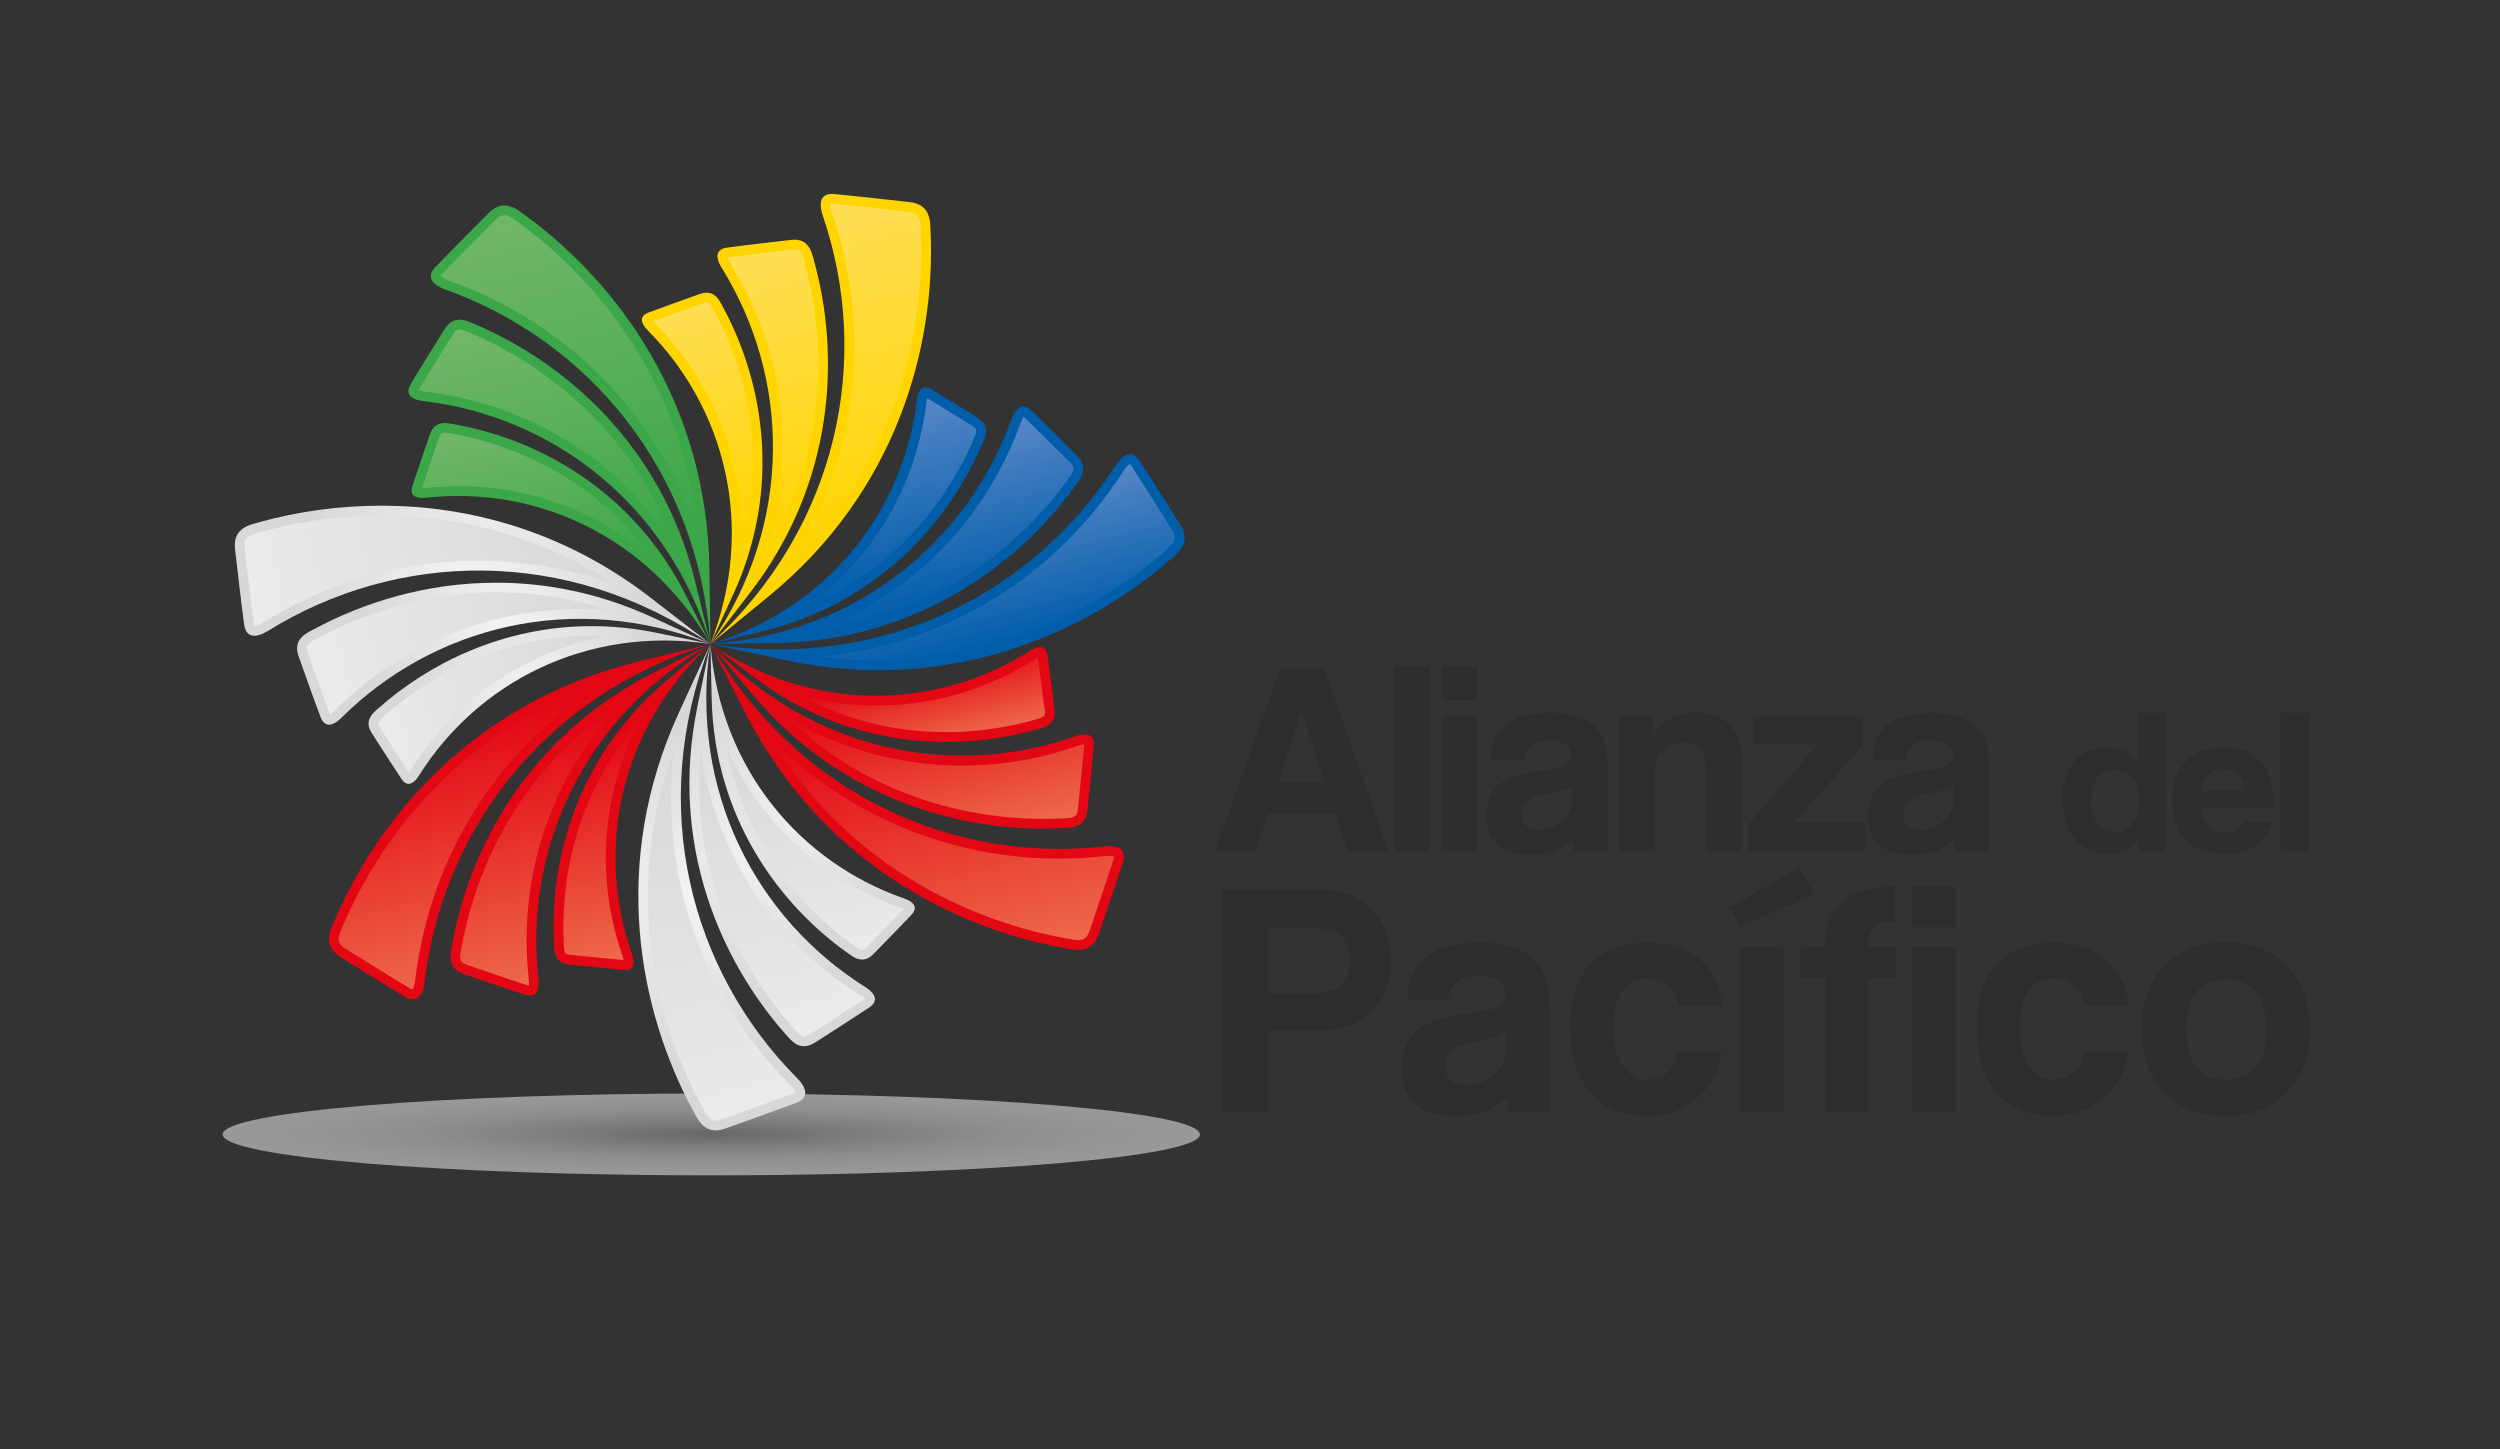 <?xml version="1.0" encoding="UTF-8"?>
<svg xmlns="http://www.w3.org/2000/svg" xmlns:xlink="http://www.w3.org/1999/xlink" viewBox="0 0 288.87 167.46">
  <rect x="0" y="0" width="288.87" height="167.46" fill="#333333" stroke="none"/>
  <defs>
    <style>
      .cls-1 {
        fill: #ffd500;
      }

      .cls-1, .cls-2, .cls-3, .cls-4, .cls-5, .cls-6, .cls-7, .cls-8, .cls-9, .cls-10, .cls-11, .cls-12, .cls-13, .cls-14, .cls-15, .cls-16, .cls-17, .cls-18, .cls-19, .cls-20, .cls-21, .cls-22, .cls-23, .cls-24, .cls-25, .cls-26, .cls-27, .cls-28, .cls-29, .cls-30, .cls-31, .cls-32, .cls-33, .cls-34 {
        stroke-width: 0px;
      }

      .cls-2 {
        fill: url(#Degradado_sin_nombre_25);
      }

      .cls-3 {
        fill: url(#Degradado_sin_nombre_26);
      }

      .cls-4 {
        fill: url(#Degradado_sin_nombre_17);
      }

      .cls-5 {
        fill: url(#Degradado_sin_nombre_29);
      }

      .cls-6 {
        fill: url(#Degradado_sin_nombre_11);
      }

      .cls-35 {
        clip-path: url(#clippath);
      }

      .cls-7 {
        fill: none;
      }

      .cls-8 {
        fill: #2d2e2b;
      }

      .cls-9 {
        fill: #3ba749;
      }

      .cls-36 {
        clip-path: url(#clippath-1);
      }

      .cls-37 {
        clip-path: url(#clippath-4);
      }

      .cls-38 {
        clip-path: url(#clippath-3);
      }

      .cls-39 {
        clip-path: url(#clippath-2);
      }

      .cls-40 {
        clip-path: url(#clippath-7);
      }

      .cls-41 {
        clip-path: url(#clippath-8);
      }

      .cls-42 {
        clip-path: url(#clippath-6);
      }

      .cls-43 {
        clip-path: url(#clippath-5);
      }

      .cls-44 {
        clip-path: url(#clippath-9);
      }

      .cls-45 {
        clip-path: url(#clippath-20);
      }

      .cls-46 {
        clip-path: url(#clippath-21);
      }

      .cls-47 {
        clip-path: url(#clippath-24);
      }

      .cls-48 {
        clip-path: url(#clippath-23);
      }

      .cls-49 {
        clip-path: url(#clippath-22);
      }

      .cls-50 {
        clip-path: url(#clippath-25);
      }

      .cls-51 {
        clip-path: url(#clippath-27);
      }

      .cls-52 {
        clip-path: url(#clippath-28);
      }

      .cls-53 {
        clip-path: url(#clippath-26);
      }

      .cls-54 {
        clip-path: url(#clippath-14);
      }

      .cls-55 {
        clip-path: url(#clippath-13);
      }

      .cls-56 {
        clip-path: url(#clippath-12);
      }

      .cls-57 {
        clip-path: url(#clippath-10);
      }

      .cls-58 {
        clip-path: url(#clippath-15);
      }

      .cls-59 {
        clip-path: url(#clippath-17);
      }

      .cls-60 {
        clip-path: url(#clippath-16);
      }

      .cls-61 {
        clip-path: url(#clippath-19);
      }

      .cls-62 {
        clip-path: url(#clippath-11);
      }

      .cls-63 {
        clip-path: url(#clippath-18);
      }

      .cls-10 {
        fill: url(#Degradado_sin_nombre_29-6);
      }

      .cls-11 {
        fill: url(#Degradado_sin_nombre_29-4);
      }

      .cls-12 {
        fill: url(#Degradado_sin_nombre_29-5);
      }

      .cls-13 {
        fill: url(#Degradado_sin_nombre_29-2);
      }

      .cls-14 {
        fill: url(#Degradado_sin_nombre_29-3);
      }

      .cls-15 {
        fill: url(#Degradado_sin_nombre_25-3);
      }

      .cls-16 {
        fill: url(#Degradado_sin_nombre_25-2);
      }

      .cls-17 {
        fill: url(#Degradado_sin_nombre_25-6);
      }

      .cls-18 {
        fill: url(#Degradado_sin_nombre_25-5);
      }

      .cls-19 {
        fill: url(#Degradado_sin_nombre_25-4);
      }

      .cls-20 {
        fill: url(#Degradado_sin_nombre_26-3);
      }

      .cls-21 {
        fill: url(#Degradado_sin_nombre_26-2);
      }

      .cls-22 {
        fill: url(#Degradado_sin_nombre_17-3);
      }

      .cls-23 {
        fill: url(#Degradado_sin_nombre_17-2);
      }

      .cls-24 {
        fill: url(#Degradado_sin_nombre_11-3);
      }

      .cls-25 {
        fill: url(#Degradado_sin_nombre_11-2);
      }

      .cls-26 {
        fill: #e30613;
      }

      .cls-27 {
        fill: url(#Degradado_sin_nombre_5);
      }

      .cls-28 {
        fill: url(#Degradado_sin_nombre_2);
      }

      .cls-29 {
        fill: url(#Degradado_sin_nombre_8);
      }

      .cls-64 {
        isolation: isolate;
      }

      .cls-30 {
        fill: #005daa;
      }

      .cls-31 {
        fill: url(#Degradado_sin_nombre_5-3);
      }

      .cls-32 {
        fill: url(#Degradado_sin_nombre_5-2);
      }

      .cls-33 {
        fill: url(#Degradado_sin_nombre_8-3);
      }

      .cls-34 {
        fill: url(#Degradado_sin_nombre_8-2);
      }

      .cls-65 {
        mix-blend-mode: multiply;
        opacity: .5;
      }
    </style>
    <clipPath id="clippath">
      <rect class="cls-7" x="25.72" y="126.35" width="112.93" height="9.46" />
    </clipPath>
    <clipPath id="clippath-1">
      <path class="cls-7" d="M138.65,131.08c0,2.61-25.28,4.73-56.47,4.73s-56.46-2.12-56.46-4.73,25.28-4.73,56.46-4.73c31.19,0,56.47,2.12,56.47,4.73" />
    </clipPath>
    <radialGradient id="Degradado_sin_nombre_2" cx="-129.89" cy="176" r="1.03" gradientTransform="translate(7169.07 935.34) scale(54.56 -4.57)" gradientUnits="userSpaceOnUse">
      <stop offset="0" stop-color="#9b9a9a" />
      <stop offset=".12" stop-color="#aeadad" />
      <stop offset=".37" stop-color="#d1d0d0" />
      <stop offset=".61" stop-color="#eaeaea" />
      <stop offset=".83" stop-color="#f9f9f9" />
      <stop offset="1" stop-color="#fff" />
    </radialGradient>
    <clipPath id="clippath-2">
      <path class="cls-7" d="M129.8,54.44c-7.92,12.33-20.62,19.96-34.82,21.44,19.93,2.67,34.07-7.35,39.44-12.02l.21-.18c.88-.74,1.24-1.18,1.09-1.8-.05-.2-.15-.41-.29-.64-.49-.77-1.01-1.59-1.53-2.43-1.05-1.68-2.14-3.41-3.14-4.94-.09-.14-.17-.22-.22-.26-.1.05-.36.24-.74.83" />
    </clipPath>
    <linearGradient id="Degradado_sin_nombre_5" x1="-115.17" y1="235.55" x2="-114.13" y2="235.55" gradientTransform="translate(-3634.9 1891.27) rotate(90) scale(15.92 -15.92)" gradientUnits="userSpaceOnUse">
      <stop offset="0" stop-color="#5686c5" />
      <stop offset="1" stop-color="#005daa" />
    </linearGradient>
    <clipPath id="clippath-3">
      <path class="cls-7" d="M117.95,48.81c-4.06,11.32-12.62,19.87-23.51,24.03,16.08-2.05,25.4-12.53,28.85-17.28l.14-.19c.32-.42.71-.95.6-1.35-.04-.18-.18-.38-.4-.6-.55-.54-1.13-1.12-1.72-1.7-1.2-1.19-2.44-2.42-3.56-3.5-.03-.03-.06-.05-.08-.08-.08.11-.19.31-.32.67" />
    </clipPath>
    <linearGradient id="Degradado_sin_nombre_5-2" x1="-117.07" y1="235.04" x2="-116.03" y2="235.04" gradientTransform="translate(-4091.87 2143.19) rotate(90) scale(17.87 -17.87)" xlink:href="#Degradado_sin_nombre_5" />
    <clipPath id="clippath-4">
      <path class="cls-7" d="M107.06,46.37c-1.15,9.72-6.17,18.13-13.79,23.71,11.95-4.95,17.31-14.81,19.18-19.22l.08-.18c.14-.32.34-.76.27-1.02-.04-.17-.25-.33-.41-.43-.55-.34-1.13-.7-1.72-1.06-1.2-.74-2.43-1.51-3.54-2.18-.03.09-.05.22-.07.38" />
    </clipPath>
    <linearGradient id="Degradado_sin_nombre_5-3" x1="-118.25" y1="234.7" x2="-117.21" y2="234.7" gradientTransform="translate(-4439.23 2335.88) rotate(90) scale(19.35 -19.35)" xlink:href="#Degradado_sin_nombre_5" />
    <clipPath id="clippath-5">
      <path class="cls-7" d="M95.97,23.55c-.02.11-.03.43.19,1.1,4.72,13.88,2.78,28.56-4.9,40.6,14.49-13.94,15.45-31.24,15.14-38.36v-.28c-.04-1.15-.16-1.7-.74-1.97-.18-.08-.41-.14-.68-.17-.91-.1-1.87-.2-2.85-.31-1.97-.22-4.01-.45-5.82-.62-.06,0-.11,0-.16,0-.08,0-.14,0-.18.02" />
    </clipPath>
    <linearGradient id="Degradado_sin_nombre_8" x1="-125.21" y1="232.83" x2="-124.18" y2="232.83" gradientTransform="translate(-8747.03 4780.69) rotate(90) scale(37.99 -37.99)" gradientUnits="userSpaceOnUse">
      <stop offset="0" stop-color="#ffde54" />
      <stop offset="1" stop-color="#ffd500" />
    </linearGradient>
    <clipPath id="clippath-6">
      <path class="cls-7" d="M91.52,28.84c-.76.09-1.58.19-2.4.28-1.68.19-3.41.4-4.96.6-.04,0-.08.01-.11.02.03.13.12.34.32.67,6.33,10.22,7.7,22.25,4.18,33.36,8.41-13.86,6-27.68,4.44-33.33l-.06-.23c-.13-.51-.3-1.14-.68-1.32-.12-.05-.26-.08-.44-.08-.09,0-.18,0-.28.02" />
    </clipPath>
    <linearGradient id="Degradado_sin_nombre_8-2" x1="-124.11" y1="233.1" x2="-123.07" y2="233.1" gradientTransform="translate(-7591.25 4118.66) rotate(90) scale(32.95 -32.95)" xlink:href="#Degradado_sin_nombre_8" />
    <clipPath id="clippath-7">
      <path class="cls-7" d="M81.25,35.03c-.6.22-1.25.45-1.9.68-1.32.48-2.69.96-3.91,1.42.06.08.14.17.26.29,6.89,6.95,10.35,16.12,9.97,25.56,3.56-12.43-.82-22.77-3.1-26.98l-.1-.18c-.16-.31-.39-.74-.63-.85-.05-.02-.11-.03-.17-.03-.14,0-.29.04-.42.09" />
    </clipPath>
    <linearGradient id="Degradado_sin_nombre_8-3" x1="-122.37" y1="233.54" x2="-121.33" y2="233.54" gradientTransform="translate(-6280.93 3369.26) rotate(90) scale(27.25 -27.25)" xlink:href="#Degradado_sin_nombre_8" />
    <clipPath id="clippath-8">
      <path class="cls-7" d="M57.81,24.98c-.18.09-.37.24-.56.43-.64.65-1.32,1.34-2.02,2.04-1.4,1.41-2.84,2.86-4.11,4.17-.12.12-.18.21-.2.27.08.08.32.3.98.54,13.8,4.95,24.09,15.6,28.72,29.1-1.89-20.02-14.83-31.54-20.59-35.73l-.22-.16c-.67-.5-1.12-.77-1.53-.77-.16,0-.31.04-.47.12" />
    </clipPath>
    <linearGradient id="Degradado_sin_nombre_11" x1="-125.51" y1="232.72" x2="-124.48" y2="232.72" gradientTransform="translate(-9154.27 4996.11) rotate(90) scale(39.62 -39.62)" gradientUnits="userSpaceOnUse">
      <stop offset="0" stop-color="#73b76a" />
      <stop offset="1" stop-color="#3ba749" />
    </linearGradient>
    <clipPath id="clippath-9">
      <path class="cls-7" d="M52.79,38.14c-.17.08-.33.26-.49.52-.4.66-.83,1.35-1.27,2.06-.89,1.44-1.81,2.92-2.61,4.26-.02.04-.04.07-.05.1.12.05.34.12.72.17,11.94,1.41,22.2,7.83,28.71,17.5-5.62-15.21-17.93-21.93-23.32-24.22l-.22-.1c-.36-.16-.8-.35-1.15-.35-.11,0-.22.02-.31.07" />
    </clipPath>
    <linearGradient id="Degradado_sin_nombre_11-2" x1="-122.95" y1="233.41" x2="-121.91" y2="233.41" gradientTransform="translate(-6684.91 3590.55) rotate(90) scale(28.91 -28.91)" xlink:href="#Degradado_sin_nombre_11" />
    <clipPath id="clippath-10">
      <path class="cls-7" d="M51.06,50.06c-.16.08-.26.31-.33.5-.2.61-.43,1.25-.65,1.91-.45,1.33-.92,2.7-1.32,3.94.1,0,.23,0,.39-.02,9.73-1.07,19.06,1.94,26.2,8.1-7.51-10.52-18.33-13.53-23.04-14.37l-.2-.04c-.22-.04-.5-.09-.73-.09-.13,0-.24.02-.32.06" />
    </clipPath>
    <linearGradient id="Degradado_sin_nombre_11-3" x1="-118.17" y1="234.67" x2="-117.13" y2="234.67" gradientTransform="translate(-4448.52 2318.9) rotate(90) scale(19.22 -19.22)" xlink:href="#Degradado_sin_nombre_11" />
    <clipPath id="clippath-11">
      <path class="cls-7" d="M30.01,60.33c-1.09.3-3.15.64-2.85,3.15.33,2.72.68,5.95,1.05,8.68.18,1.32,1.06,1.78,2.82.7,14.74-9.13,34.37-9.88,51.07,1.56l-6.86-5.31c-10.13-7.84-21.21-10.68-31.19-10.68-5.04,0-9.81.72-14.03,1.89" />
    </clipPath>
    <radialGradient id="Degradado_sin_nombre_25" cx="-118.57" cy="234.5" r="1.03" gradientTransform="translate(-4596.08 2418.72) rotate(90) scale(19.83 -19.83)" gradientUnits="userSpaceOnUse">
      <stop offset="0" stop-color="#f4f4f4" />
      <stop offset="1" stop-color="#d8d8d8" />
    </radialGradient>
    <clipPath id="clippath-12">
      <path class="cls-7" d="M30.31,61.41l-.27.07c-1.11.29-1.63.53-1.76,1.16-.04.2-.04.44-.01.71.11.9.22,1.87.34,2.85.23,1.97.47,4,.71,5.81.02.17.06.27.08.33.11,0,.43-.07,1.03-.43,12.46-7.72,27.2-9.13,40.66-4.36-9.55-6.23-19.16-7.97-26.96-7.97-5.96,0-10.85,1.02-13.82,1.85" />
    </clipPath>
    <linearGradient id="Degradado_sin_nombre_17" x1="-130.64" y1="224.05" x2="-129.6" y2="224.05" gradientTransform="translate(5281.72 9075.35) scale(40.21 -40.21)" gradientUnits="userSpaceOnUse">
      <stop offset="0" stop-color="#ebebeb" />
      <stop offset="1" stop-color="#d8d8d8" />
    </linearGradient>
    <clipPath id="clippath-13">
      <path class="cls-7" d="M36.27,72.7c-.85.46-2.49,1.14-1.76,3.16.79,2.19,1.7,4.8,2.53,6.99.4,1.06,1.22,1.28,2.46.04,10.47-10.38,26.58-14.76,42.6-8.47l-6.7-3.08c-6.19-2.85-12.31-4.01-18.05-4.01-8.07,0-15.38,2.29-21.08,5.38" />
    </clipPath>
    <radialGradient id="Degradado_sin_nombre_25-2" cx="-115.89" cy="235.2" r="1.03" gradientTransform="translate(-3849.91 1998.94) rotate(90) scale(16.62 -16.62)" xlink:href="#Degradado_sin_nombre_25" />
    <clipPath id="clippath-14">
      <path class="cls-7" d="M36.8,73.69l-.21.11c-.47.25-1.05.55-1.13.96-.04.18,0,.42.1.71.26.72.54,1.49.82,2.28.57,1.59,1.16,3.24,1.7,4.69.02.04.03.08.04.1.12-.06.31-.19.58-.46,8.54-8.47,19.94-12.5,31.57-11.57-4.55-1.5-8.89-2.08-12.88-2.08-9.49,0-16.97,3.29-20.6,5.26" />
    </clipPath>
    <linearGradient id="Degradado_sin_nombre_17-2" x1="-130.29" y1="222.7" x2="-129.26" y2="222.7" gradientTransform="translate(4428.76 7583.45) scale(33.71 -33.71)" xlink:href="#Degradado_sin_nombre_17" />
    <clipPath id="clippath-15">
      <path class="cls-7" d="M43.81,81.76c-.61.54-1.84,1.42-.85,2.95,1.07,1.66,2.33,3.65,3.43,5.3.53.8,1.26.82,2.05-.44,6.68-10.6,19.19-17.31,33.66-15.16l-6.13-1.27c-2.62-.54-5.17-.79-7.61-.79-10.26,0-18.83,4.36-24.54,9.41" />
    </clipPath>
    <radialGradient id="Degradado_sin_nombre_25-3" cx="-113.63" cy="235.79" r="1.03" gradientTransform="translate(-3387.8 1742.93) rotate(90) scale(14.63 -14.63)" xlink:href="#Degradado_sin_nombre_25" />
    <clipPath id="clippath-16">
      <path class="cls-7" d="M44.56,82.6l-.15.13c-.27.23-.63.54-.69.8-.04.17.08.4.19.56.35.54.72,1.11,1.09,1.7.76,1.18,1.54,2.41,2.26,3.49.06-.08.14-.18.23-.32,5.22-8.28,13.38-13.71,22.66-15.46-.62-.03-1.23-.05-1.84-.05-11.94,0-20.34,6.12-23.75,9.14" />
    </clipPath>
    <linearGradient id="Degradado_sin_nombre_17-3" x1="-129.78" y1="220.76" x2="-128.74" y2="220.76" gradientTransform="translate(3567.3 6075.59) scale(27.15 -27.15)" xlink:href="#Degradado_sin_nombre_17" />
    <clipPath id="clippath-17">
      <path class="cls-7" d="M39.68,106.84l-.11.25c-.46,1.05-.6,1.6-.19,2.09.13.16.31.31.55.45.78.48,1.6.99,2.44,1.51,1.68,1.04,3.42,2.13,4.99,3.06.14.09.25.12.31.14.06-.09.22-.38.3-1.07,1.72-14.56,9.78-26.98,21.89-34.53-19.08,6.34-27.39,21.54-30.18,28.1" />
    </clipPath>
    <linearGradient id="Degradado_sin_nombre_29" x1="-122.66" y1="233.39" x2="-121.62" y2="233.39" gradientTransform="translate(-6528.09 3542.47) rotate(90) scale(28.2 -28.2)" gradientUnits="userSpaceOnUse">
      <stop offset="0" stop-color="#e30613" />
      <stop offset="1" stop-color="#ed6a4b" />
    </linearGradient>
    <clipPath id="clippath-18">
      <path class="cls-7" d="M53.33,109.41l-.04.23c-.1.52-.22,1.16.05,1.49.12.14.33.26.62.36.73.25,1.5.51,2.29.78,1.6.55,3.25,1.11,4.74,1.59.04.01.08.02.11.03.02-.13.04-.36,0-.74-1.32-11.95,2.63-23.39,10.59-31.91-13.56,8.89-17.33,22.4-18.35,28.18" />
    </clipPath>
    <linearGradient id="Degradado_sin_nombre_29-2" x1="-122.63" y1="233.42" x2="-121.6" y2="233.42" gradientTransform="translate(-6506.05 3534.94) rotate(90) scale(28.14 -28.14)" xlink:href="#Degradado_sin_nombre_29" />
    <clipPath id="clippath-19">
      <path class="cls-7" d="M65.14,108.89v.2c.02.35.04.83.21,1.04.11.14.36.18.56.2.64.06,1.32.13,2.01.2,1.4.15,2.84.29,4.14.4-.02-.09-.05-.22-.1-.37-3.23-9.24-2.4-19,2-27.36-8.57,9.69-9.06,20.9-8.82,25.68" />
    </clipPath>
    <linearGradient id="Degradado_sin_nombre_29-3" x1="-121.65" y1="233.69" x2="-120.61" y2="233.69" gradientTransform="translate(-5903.43 3193.87) rotate(90) scale(25.56 -25.56)" xlink:href="#Degradado_sin_nombre_29" />
    <clipPath id="clippath-20">
      <path class="cls-7" d="M78.47,82.29c-8.06,17.51-4.61,34.56,1.61,46.04.54.99,1.33,2.93,3.71,2.07,2.58-.93,5.64-2.01,8.22-2.97,1.25-.47,1.5-1.44.05-2.9-12.21-12.31-17.36-31.27-9.97-50.11l-3.63,7.88Z" />
    </clipPath>
    <radialGradient id="Degradado_sin_nombre_25-4" cx="-118.3" cy="234.58" r="1.03" gradientTransform="translate(-4505.33 2415.51) rotate(90) scale(19.55 -19.55)" xlink:href="#Degradado_sin_nombre_25" />
    <clipPath id="clippath-21">
      <path class="cls-7" d="M81.07,127.79l.13.24c.53,1.02.88,1.47,1.52,1.45.2,0,.43-.06.69-.15.85-.31,1.77-.63,2.7-.97,1.87-.67,3.8-1.36,5.5-2,.16-.06.25-.12.3-.16-.03-.11-.16-.4-.65-.9-10.32-10.41-15.02-24.45-13.4-38.63-6.91,18.88-.19,34.85,3.2,41.11" />
    </clipPath>
    <linearGradient id="Degradado_sin_nombre_26" x1="-125.74" y1="232.65" x2="-124.71" y2="232.65" gradientTransform="translate(-9527.9 5280.11) rotate(90) scale(41.3 -41.3)" gradientUnits="userSpaceOnUse">
      <stop offset="0" stop-color="#d8d8d8" />
      <stop offset="1" stop-color="#ebebeb" />
    </linearGradient>
    <clipPath id="clippath-22">
      <path class="cls-7" d="M80.59,81.63c-3.33,16.04,2.79,29.5,10.14,37.82.64.72,1.67,2.17,3.47,1,1.95-1.26,4.29-2.74,6.23-4.03.94-.63.97-1.48-.51-2.41-12.47-7.86-20.36-22.58-17.84-39.6l-1.5,7.22Z" />
    </clipPath>
    <radialGradient id="Degradado_sin_nombre_25-5" cx="-116.4" cy="235.09" r="1.03" gradientTransform="translate(-3959.44 2101.54) rotate(90) scale(17.22 -17.22)" xlink:href="#Degradado_sin_nombre_25" />
    <clipPath id="clippath-23">
      <path class="cls-7" d="M91.58,118.71l.15.18c.34.4.77.9,1.19.88.19,0,.41-.09.67-.26.65-.42,1.34-.86,2.04-1.31,1.42-.91,2.89-1.86,4.19-2.72.03-.02.06-.05.09-.07-.09-.1-.25-.25-.58-.46-10.17-6.41-16.67-16.62-18.37-28.15-1.48,16.15,6.74,27.51,10.62,31.9" />
    </clipPath>
    <linearGradient id="Degradado_sin_nombre_26-2" x1="-124.24" y1="233.03" x2="-123.21" y2="233.03" gradientTransform="translate(-7767.19 4274.05) rotate(90) scale(33.72 -33.72)" xlink:href="#Degradado_sin_nombre_26" />
    <clipPath id="clippath-24">
      <path class="cls-7" d="M82.23,80.68c.31,13.92,7.95,23.9,15.63,29.38.67.47,1.79,1.48,3.07.17,1.38-1.42,3.03-3.09,4.39-4.53.66-.7.52-1.41-.89-1.9-11.83-4.12-21.18-14.8-22.34-29.38l.14,6.26Z" />
    </clipPath>
    <radialGradient id="Degradado_sin_nombre_25-6" cx="-113.87" cy="235.78" r="1.03" gradientTransform="translate(-3409.75 1783.9) rotate(90) scale(14.86 -14.86)" xlink:href="#Degradado_sin_nombre_25" />
    <clipPath id="clippath-25">
      <path class="cls-7" d="M98.52,109.15l.16.12c.28.21.67.49.94.49.18,0,.37-.17.51-.31.45-.46.93-.95,1.41-1.45.98-1.01,2-2.04,2.89-2.99-.09-.04-.2-.09-.36-.15-9.24-3.22-16.37-9.95-20.16-18.6,2.25,12.74,10.72,20.11,14.61,22.89" />
    </clipPath>
    <linearGradient id="Degradado_sin_nombre_26-3" x1="-121.7" y1="233.69" x2="-120.66" y2="233.69" gradientTransform="translate(-5912.63 3212.24) rotate(90) scale(25.7 -25.7)" xlink:href="#Degradado_sin_nombre_26" />
    <clipPath id="clippath-26">
      <path class="cls-7" d="M123.23,108.44l.27.05c1.13.21,1.69.22,2.08-.29.12-.16.23-.37.31-.63.29-.87.6-1.78.92-2.72.64-1.87,1.3-3.81,1.86-5.55.05-.16.06-.27.07-.33-.11-.04-.42-.13-1.11-.05-14.57,1.6-28.49-3.47-38.57-13.56,10.47,17.16,27.15,21.85,34.17,23.08" />
    </clipPath>
    <linearGradient id="Degradado_sin_nombre_29-4" x1="-123.28" y1="233.27" x2="-122.25" y2="233.27" gradientTransform="translate(-6929.56 3800.67) rotate(90) scale(30.17 -30.17)" xlink:href="#Degradado_sin_nombre_29" />
    <clipPath id="clippath-27">
      <path class="cls-7" d="M122.66,94.57h.24c.53-.03,1.18-.05,1.44-.39.11-.15.18-.38.21-.69.08-.76.16-1.58.24-2.41.17-1.68.35-3.42.48-4.97,0-.04,0-.08,0-.11-.13,0-.36.04-.72.17-11.35,3.97-23.38,2.7-33.47-3.15,11.71,11.21,25.72,11.85,31.58,11.55" />
    </clipPath>
    <linearGradient id="Degradado_sin_nombre_29-5" x1="-117.43" y1="234.81" x2="-116.39" y2="234.81" gradientTransform="translate(-4205.02 2236.08) rotate(90) scale(18.37 -18.37)" xlink:href="#Degradado_sin_nombre_29" />
    <clipPath id="clippath-28">
      <path class="cls-7" d="M119.6,76.17c-8.27,5.23-17.98,6.61-27.11,4.2,11.37,6.17,22.41,4.13,27.01,2.81l.19-.05c.34-.09.81-.22.96-.43.11-.14.1-.4.07-.59-.08-.64-.17-1.32-.26-2.01-.17-1.39-.35-2.83-.54-4.12-.09.04-.2.1-.34.19" />
    </clipPath>
    <linearGradient id="Degradado_sin_nombre_29-6" x1="-101.73" y1="239.01" x2="-100.69" y2="239.01" gradientTransform="translate(-2035.45 988.69) rotate(90) scale(8.96 -8.96)" xlink:href="#Degradado_sin_nombre_29" />
  </defs>
  <g class="cls-64">
    <g id="Capa_2">
      <g id="Capa_2-2">
        <rect class="cls-7" width="288.87" height="167.46" />
        <g>
          <g>
            <g>
              <path class="cls-8" d="M141.18,128.47v-25.71h11.34c1.27,0,2.4.21,3.41.64,1.01.43,1.87,1.02,2.59,1.78.72.76,1.28,1.65,1.67,2.65.39,1.01.58,2.09.58,3.25s-.19,2.24-.58,3.23c-.39.99-.94,1.85-1.67,2.56-.72.71-1.59,1.26-2.59,1.66-1.01.4-2.14.6-3.41.6h-5.96v9.33h-5.38ZM151.67,114.76c1.55,0,2.67-.35,3.35-1.06.68-.71,1.02-1.63,1.02-2.77s-.34-1.97-1.02-2.67c-.68-.7-1.8-1.04-3.35-1.04h-5.11v7.55h5.11Z" />
              <path class="cls-8" d="M174.4,128.47c-.15-.49-.26-1.06-.31-1.7-.59.67-1.38,1.21-2.36,1.61-.98.4-2.12.6-3.41.6-2.2,0-3.8-.48-4.82-1.45-1.02-.97-1.53-2.23-1.53-3.78,0-1.37.22-2.46.66-3.27.43-.81,1.04-1.45,1.82-1.92.77-.47,1.7-.81,2.77-1.03,1.07-.22,2.24-.42,3.5-.6,1.27-.18,2.12-.42,2.56-.72.44-.3.66-.78.66-1.45,0-.62-.29-1.1-.87-1.45-.58-.35-1.36-.52-2.34-.52-1.16,0-1.99.26-2.49.77-.51.52-.82,1.2-.95,2.05h-4.69c.02-.98.19-1.88.48-2.71.3-.82.78-1.53,1.43-2.13.66-.59,1.52-1.05,2.57-1.37,1.06-.32,2.34-.48,3.86-.48s2.76.17,3.8.5c1.04.34,1.88.82,2.51,1.45.63.63,1.09,1.42,1.37,2.36.28.94.42,2.01.42,3.19v12.04h-4.65ZM174.05,119.14c-.26.26-.63.46-1.12.62-.49.15-1.2.32-2.13.5-1.45.28-2.44.64-2.98,1.08-.54.44-.81,1.07-.81,1.9,0,1.42.81,2.13,2.44,2.13.65,0,1.24-.11,1.8-.33.55-.22,1.03-.52,1.43-.89.4-.38.72-.81.97-1.32.24-.5.37-1.04.37-1.61l.04-2.09Z" />
              <path class="cls-8" d="M198.95,121.58c-.13,1.11-.45,2.12-.95,3.02-.5.9-1.14,1.68-1.92,2.32-.77.65-1.66,1.15-2.65,1.51-.99.36-2.07.54-3.23.54-1.29,0-2.47-.21-3.55-.64-1.07-.43-1.99-1.07-2.77-1.94-.77-.86-1.38-1.94-1.8-3.21-.43-1.28-.64-2.77-.64-4.47s.21-3.17.64-4.41c.42-1.24,1.03-2.25,1.8-3.04.77-.79,1.71-1.37,2.81-1.76,1.09-.39,2.31-.58,3.66-.58,1.24,0,2.37.17,3.39.5,1.02.34,1.91.83,2.67,1.47.76.65,1.36,1.42,1.8,2.32.44.9.7,1.91.77,3.02h-5.07c-.13-.98-.52-1.75-1.18-2.3-.66-.55-1.46-.83-2.42-.83-.54,0-1.04.09-1.51.27-.46.18-.87.48-1.22.91-.35.42-.62.99-.83,1.7-.21.71-.31,1.58-.31,2.61,0,2.09.37,3.64,1.12,4.64.75,1.01,1.61,1.51,2.59,1.51s1.82-.27,2.52-.81c.7-.54,1.1-1.33,1.2-2.36h5.07Z" />
              <path class="cls-8" d="M201.04,107.02l-1.2-2.13,8.02-4.69,1.82,3.18-8.63,3.64ZM201.04,109.42h5.03v19.05h-5.03v-19.05Z" />
              <path class="cls-8" d="M210.87,128.47v-15.49h-2.83v-3.56h2.83c0-4.65,2.71-6.97,8.13-6.97v4.07c-.65,0-1.17.05-1.57.14-.4.09-.72.25-.95.48-.23.23-.39.54-.48.91-.09.38-.14.83-.14,1.37h3.25v3.56h-3.25v15.49h-4.99Z" />
              <path class="cls-8" d="M220.9,102.45h5.03v4.69h-5.03v-4.69ZM220.9,109.42h5.03v19.05h-5.03v-19.05Z" />
              <path class="cls-8" d="M245.91,121.58c-.13,1.11-.45,2.12-.95,3.02-.51.9-1.14,1.68-1.92,2.32-.77.65-1.66,1.15-2.65,1.51-.99.36-2.07.54-3.23.54-1.29,0-2.47-.21-3.54-.64-1.07-.43-1.99-1.07-2.77-1.94-.77-.86-1.37-1.94-1.8-3.21-.42-1.28-.64-2.77-.64-4.47s.21-3.17.64-4.41c.42-1.24,1.03-2.25,1.8-3.04.78-.79,1.71-1.37,2.81-1.76,1.1-.39,2.32-.58,3.66-.58,1.24,0,2.37.17,3.39.5,1.02.34,1.91.83,2.67,1.47.76.65,1.36,1.42,1.8,2.32.44.9.7,1.91.77,3.02h-5.07c-.13-.98-.52-1.75-1.18-2.3-.66-.55-1.46-.83-2.42-.83-.54,0-1.04.09-1.51.27-.47.18-.87.48-1.22.91-.35.42-.63.99-.83,1.7-.21.71-.31,1.58-.31,2.61,0,2.09.37,3.64,1.12,4.64.75,1.01,1.61,1.51,2.59,1.51s1.82-.27,2.52-.81c.7-.54,1.1-1.33,1.2-2.36h5.07Z" />
              <path class="cls-8" d="M257.23,128.97c-1.55,0-2.92-.25-4.13-.74-1.21-.49-2.24-1.18-3.07-2.06-.84-.88-1.47-1.94-1.91-3.18-.44-1.24-.66-2.6-.66-4.07s.23-2.87.68-4.11c.45-1.24,1.1-2.3,1.95-3.18.85-.88,1.87-1.56,3.07-2.04,1.2-.48,2.56-.72,4.08-.72s2.83.24,4.02.72c1.18.48,2.2,1.15,3.03,2.02.84.86,1.48,1.92,1.93,3.16.45,1.24.68,2.62.68,4.15s-.23,2.9-.68,4.13c-.45,1.23-1.09,2.28-1.93,3.16-.84.88-1.85,1.56-3.05,2.04-1.2.48-2.53.72-4,.72M257.25,124.75c3.07,0,4.61-1.94,4.61-5.81s-1.54-5.77-4.61-5.77-4.61,1.92-4.61,5.77,1.54,5.81,4.61,5.81" />
            </g>
            <g>
              <path class="cls-8" d="M181.92,98.38c-.13-.4-.21-.87-.25-1.4-.49.55-1.13.99-1.94,1.32-.81.33-1.74.49-2.79.49-1.8,0-3.12-.4-3.96-1.19-.83-.8-1.25-1.83-1.25-3.09,0-1.12.18-2.02.54-2.68.36-.67.86-1.19,1.49-1.57.64-.38,1.39-.66,2.27-.84.88-.18,1.84-.34,2.87-.49,1.04-.15,1.74-.34,2.1-.59.36-.24.54-.64.54-1.19,0-.51-.24-.9-.71-1.19-.48-.29-1.12-.43-1.92-.43-.95,0-1.64.21-2.05.63-.41.42-.67.99-.78,1.68h-3.84c.02-.8.15-1.55.4-2.22.24-.68.64-1.26,1.17-1.75.54-.49,1.24-.86,2.11-1.13.87-.26,1.92-.39,3.17-.39s2.26.14,3.12.41c.85.28,1.54.67,2.06,1.19.52.52.89,1.16,1.13,1.94.23.77.35,1.65.35,2.62v9.88h-3.81ZM181.64,90.73c-.21.21-.52.38-.92.51-.4.13-.98.27-1.75.41-1.18.23-2,.53-2.44.89-.44.36-.67.88-.67,1.56,0,1.17.67,1.75,2,1.75.53,0,1.02-.09,1.48-.27.46-.18.85-.42,1.17-.73.33-.31.59-.67.8-1.08.2-.41.3-.85.3-1.32l.03-1.72Z" />
              <path class="cls-8" d="M155.66,98.38l-1.34-4.35h-7.78l-1.49,4.35h-4.67l7.53-21.09h5.11l7.43,21.09h-4.79ZM150.42,82.03h-.03l-2.7,8.42h5.37l-2.64-8.42Z" />
              <rect class="cls-8" x="161.06" y="77.04" width="4.13" height="21.34" />
              <path class="cls-8" d="M166.58,77.04h4.13v3.84h-4.13v-3.84ZM166.58,82.76h4.13v15.62h-4.13v-15.62Z" />
              <path class="cls-8" d="M197.1,98.38v-9.46c0-1.21-.2-2.02-.6-2.44-.4-.42-1.09-.64-2.06-.64-2.14,0-3.21,1.2-3.21,3.59v8.96h-4.13v-15.62h3.94v2.28c.49-.9,1.13-1.58,1.93-2.03.8-.46,1.83-.69,3.1-.69.74,0,1.42.11,2.06.33.63.22,1.18.56,1.63,1,.45.45.81.99,1.08,1.64.26.65.4,1.4.4,2.24v10.85h-4.13Z" />
              <polygon class="cls-8" points="202.05 98.38 202.05 95.21 210.03 86.03 202.6 86.03 202.6 82.76 215.3 82.76 215.3 86.09 207.33 95.02 215.52 95.02 215.52 98.38 202.05 98.38" />
              <path class="cls-8" d="M226.03,98.38c-.13-.4-.21-.87-.25-1.4-.49.55-1.13.99-1.94,1.32-.8.33-1.74.49-2.79.49-1.8,0-3.12-.4-3.95-1.19-.84-.8-1.25-1.83-1.25-3.09,0-1.12.18-2.02.54-2.68.36-.67.86-1.19,1.49-1.57.64-.38,1.39-.66,2.27-.84.88-.18,1.84-.34,2.87-.49,1.04-.15,1.73-.34,2.1-.59.36-.24.54-.64.54-1.19,0-.51-.24-.9-.71-1.19-.48-.29-1.12-.43-1.92-.43-.95,0-1.64.21-2.05.63-.41.42-.67.99-.78,1.68h-3.84c.02-.8.15-1.55.4-2.22.24-.68.63-1.26,1.17-1.75.54-.49,1.24-.86,2.11-1.13.87-.26,1.92-.39,3.17-.39s2.26.14,3.12.41c.85.28,1.54.67,2.06,1.19.52.52.89,1.16,1.12,1.94.23.77.35,1.65.35,2.62v9.88h-3.81ZM225.74,90.73c-.21.21-.52.38-.92.51-.4.13-.99.27-1.75.41-1.19.23-2,.53-2.45.89-.44.36-.67.88-.67,1.56,0,1.17.67,1.75,2,1.75.53,0,1.02-.09,1.48-.27.46-.18.85-.42,1.18-.73.33-.31.59-.67.79-1.08.2-.41.3-.85.3-1.32l.03-1.72Z" />
              <path class="cls-8" d="M247.11,98.38l-.03-1.43c-.75,1.16-1.9,1.74-3.44,1.74-.79,0-1.5-.14-2.16-.43-.65-.29-1.21-.7-1.68-1.24-.47-.54-.84-1.2-1.1-1.98-.27-.78-.4-1.66-.4-2.64,0-.89.11-1.7.34-2.44.22-.74.56-1.38.99-1.92.44-.54.97-.96,1.59-1.25.63-.29,1.34-.44,2.14-.44,1.52,0,2.74.61,3.66,1.83v-5.81h3.21v16.01h-3.13ZM244.4,96.17c.79,0,1.44-.31,1.97-.93.53-.62.79-1.43.79-2.43,0-2.54-.91-3.81-2.73-3.81s-2.81,1.21-2.81,3.62c0,1.05.26,1.9.78,2.56.52.66,1.19.99,2.01.99" />
              <path class="cls-8" d="M254.28,93.33c.05.89.32,1.6.82,2.12.49.52,1.14.79,1.94.79.53,0,1.01-.11,1.42-.35.41-.23.67-.55.79-.96h3.36c-.38,1.21-1.05,2.14-2.01,2.79-.95.65-2.09.98-3.41.98-4.11,0-6.17-2.13-6.17-6.38,0-.9.13-1.72.4-2.45.27-.73.66-1.36,1.17-1.88.51-.52,1.13-.93,1.87-1.2.74-.28,1.58-.42,2.53-.42,1.91,0,3.35.58,4.33,1.74.98,1.16,1.46,2.91,1.46,5.24h-8.5ZM259.42,91.38c-.02-.43-.09-.81-.24-1.13-.14-.33-.33-.6-.57-.81-.23-.21-.5-.37-.8-.48-.3-.1-.61-.15-.93-.15-.65,0-1.22.23-1.69.68-.48.45-.75,1.08-.81,1.89h5.04Z" />
              <rect class="cls-8" x="263.53" y="82.38" width="3.26" height="16.01" />
            </g>
          </g>
          <g>
            <g class="cls-65">
              <g class="cls-35">
                <g class="cls-36">
                  <rect class="cls-28" x="25.72" y="126.35" width="112.93" height="9.46" />
                </g>
              </g>
            </g>
            <g>
              <path class="cls-30" d="M112.98,48.27c-1.69-1.04-3.67-2.29-5.38-3.31-.83-.49-1.49-.2-1.66,1.28-1.47,12.44-9.87,23.88-23.85,28.18l6.09-1.49c13.53-3.32,21.61-12.93,25.3-21.62.32-.75,1.06-2.07-.5-3.03" />
              <path class="cls-1" d="M91.39,27.72c-2.32.28-5.06.58-7.38.89-1.12.15-1.52.9-.59,2.39,7.76,12.53,8.4,29.22-1.33,43.41l4.51-5.83c10.02-12.96,10.43-27.74,7.46-38.44-.26-.93-.54-2.68-2.68-2.42" />
              <path class="cls-9" d="M49.67,50.2c-.63,1.88-1.41,4.09-2.02,5.98-.29.92.14,1.49,1.62,1.33,12.45-1.37,25.49,4.25,32.82,16.9l-2.82-5.59c-6.28-12.44-17.46-18.15-26.76-19.79-.8-.14-2.25-.56-2.84,1.17" />
              <path class="cls-26" d="M65.79,111.45c1.97.19,4.3.45,6.28.62.96.08,1.43-.47.93-1.88-4.14-11.83-1.6-25.79,9.09-35.78l-4.81,4.01c-10.71,8.91-13.76,21.1-13.27,30.53.04.81-.04,2.32,1.78,2.5" />
              <path class="cls-26" d="M121.85,81.97c-.25-1.96-.53-4.3-.81-6.26-.14-.95-.78-1.28-2.04-.49-10.59,6.69-24.77,7.36-36.91-.8l4.99,3.79c11.09,8.43,23.65,8.66,32.73,6.06.79-.22,2.27-.48,2.04-2.29" />
              <path class="cls-30" d="M124.42,52.62c-1.66-1.64-3.6-3.6-5.29-5.22-.82-.78-1.65-.62-2.24,1.02-4.98,13.87-17.64,24.76-34.8,25.99l7.37-.1c16.38-.22,28.2-9.1,34.73-18.09.57-.78,1.76-2.09.23-3.6" />
              <path class="cls-1" d="M105.1,23.35c-2.73-.29-5.95-.67-8.69-.93-1.32-.13-1.98.63-1.31,2.58,5.58,16.42,1.9,35.72-13.01,49.41l6.71-5.49c14.92-12.2,19.3-29.03,18.73-42.09-.05-1.13.09-3.21-2.43-3.48" />
              <path class="cls-9" d="M51.34,38.07c-1.22,1.98-2.7,4.32-3.89,6.32-.58.97-.24,1.75,1.5,1.96,14.64,1.73,28.1,11.61,33.15,28.06l-1.76-7.16c-3.9-15.91-15.21-25.43-25.43-29.77-.88-.38-2.44-1.25-3.56.59" />
              <path class="cls-26" d="M53.6,112.56c2.21.74,4.82,1.65,7.04,2.37,1.08.35,1.76-.16,1.56-1.9-1.61-14.65,5-29.99,19.89-38.61l-6.58,3.32c-14.63,7.38-21.35,20.54-23.28,31.48-.17.95-.66,2.65,1.38,3.34" />
              <path class="cls-26" d="M125.66,93.59c.23-2.32.53-5.06.73-7.39.1-1.13-.55-1.68-2.21-1.1-13.91,4.86-30.34,1.88-42.09-10.69l4.72,5.66c10.48,12.59,24.82,16.19,35.91,15.61.96-.05,2.74.05,2.94-2.09" />
              <path class="cls-1" d="M80.86,33.97c-1.86.67-4.08,1.45-5.94,2.15-.9.34-1.08,1.04-.04,2.09,8.83,8.89,12.55,22.59,7.2,36.21l2.62-5.69c5.82-12.65,3.33-24.97-1.17-33.26-.39-.72-.96-2.12-2.68-1.49" />
              <path class="cls-9" d="M56.46,24.62c-1.93,1.95-4.23,4.24-6.14,6.22-.92.96-.74,1.94,1.2,2.64,16.32,5.85,29.13,20.75,30.57,40.94l-.12-8.67c-.26-19.27-10.71-33.18-21.28-40.86-.91-.67-2.46-2.07-4.24-.27" />
              <path class="cls-26" d="M39.34,110.59c2.33,1.44,5.08,3.17,7.44,4.58,1.14.68,2.06.28,2.3-1.77,2.03-17.22,13.66-33.05,33.01-38.99l-8.42,2.06c-18.72,4.59-29.92,17.9-35.02,29.92-.44,1.04-1.46,2.87.69,4.19" />
              <path class="cls-26" d="M126.96,107.93c.87-2.6,1.95-5.66,2.79-8.28.41-1.27-.19-2.07-2.24-1.84-17.23,1.9-35.28-5.88-45.42-23.39l3.91,7.74c8.69,17.21,24.17,25.13,37.03,27.39,1.11.2,3.12.78,3.93-1.62" />
              <path class="cls-30" d="M136.38,60.64c-1.47-2.31-3.18-5.08-4.68-7.38-.73-1.11-1.73-1.15-2.84.58-9.37,14.59-26.77,23.72-46.76,20.58l8.47,1.83c18.84,4.08,34.73-2.97,44.59-11.54.85-.74,2.57-1.94,1.22-4.07" />
              <g class="cls-39">
                <rect class="cls-27" x="92.58" y="49.04" width="45.71" height="34.08" transform="translate(-12.55 29.85) rotate(-13.98)" />
              </g>
              <g class="cls-38">
                <rect class="cls-32" x="91.89" y="44.92" width="34.78" height="31.14" transform="translate(-11.38 28.19) rotate(-13.98)" />
              </g>
              <g class="cls-37">
                <rect class="cls-31" x="90.65" y="43.98" width="24.84" height="28.11" transform="translate(-10.97 26.62) rotate(-13.98)" />
              </g>
              <g class="cls-43">
                <rect class="cls-29" x="86.46" y="22.28" width="25.07" height="44.21" transform="translate(-7.79 25.23) rotate(-13.98)" />
              </g>
              <g class="cls-42">
                <rect class="cls-34" x="80.02" y="27.78" width="20.96" height="37.04" transform="translate(-8.5 23.24) rotate(-13.98)" />
              </g>
              <g class="cls-40">
                <rect class="cls-33" x="72.25" y="33.68" width="20.15" height="30.54" transform="translate(-9.39 21.34) rotate(-13.98)" />
              </g>
              <g class="cls-41">
                <rect class="cls-6" x="46.93" y="21.81" width="37.68" height="42.75" transform="translate(-8.49 17.17) rotate(-13.98)" />
              </g>
              <g class="cls-44">
                <rect class="cls-25" x="45.81" y="34.88" width="34.52" height="31.04" transform="translate(-10.31 16.73) rotate(-13.98)" />
              </g>
              <g class="cls-57">
                <rect class="cls-24" x="47.41" y="47" width="29.31" height="20.49" transform="translate(-11.99 16.69) rotate(-13.98)" />
              </g>
              <g class="cls-62">
                <rect class="cls-2" x="25.75" y="52" width="57.46" height="28.85" transform="translate(-14.43 15.13) rotate(-13.98)" />
              </g>
              <g class="cls-56">
                <rect class="cls-4" x="27.34" y="54.58" width="44.66" height="22.74" transform="translate(-14.46 13.95) rotate(-13.98)" />
              </g>
              <g class="cls-55">
                <rect class="cls-16" x="32.46" y="61.74" width="50.94" height="27.97" transform="translate(-16.58 16.24) rotate(-13.98)" />
              </g>
              <g class="cls-54">
                <rect class="cls-23" x="34.24" y="64.44" width="37.23" height="22.12" transform="translate(-16.67 15) rotate(-13.98)" />
              </g>
              <g class="cls-58">
                <rect class="cls-15" x="40.32" y="67.7" width="43.42" height="27.71" transform="translate(-17.87 17.4) rotate(-13.98)" />
              </g>
              <g class="cls-60">
                <rect class="cls-22" x="42.16" y="70.5" width="29.5" height="21.75" transform="translate(-17.98 16.16) rotate(-13.98)" />
              </g>
              <g class="cls-59">
                <rect class="cls-5" x="35.13" y="75.54" width="38.58" height="42.01" transform="translate(-21.71 16.01) rotate(-13.98)" />
              </g>
              <g class="cls-63">
                <rect class="cls-13" x="49.4" y="79.47" width="25.96" height="36.18" transform="translate(-21.72 17.96) rotate(-13.98)" />
              </g>
              <g class="cls-61">
                <rect class="cls-14" x="61.67" y="82.52" width="15.5" height="29.1" transform="translate(-21.4 19.65) rotate(-13.98)" />
              </g>
              <g class="cls-45">
                <rect class="cls-19" x="63.88" y="72.47" width="36.15" height="60.74" transform="translate(-22.42 22.85) rotate(-13.98)" />
              </g>
              <g class="cls-46">
                <rect class="cls-3" x="66.09" y="84.79" width="30.69" height="46.62" transform="translate(-23.7 22.88) rotate(-13.98)" />
              </g>
              <g class="cls-49">
                <rect class="cls-18" x="71.92" y="72.2" width="34.84" height="51.64" transform="translate(-21.04 24.49) rotate(-13.98)" />
              </g>
              <g class="cls-48">
                <rect class="cls-21" x="75.79" y="84.83" width="27.8" height="36.94" transform="translate(-22.3 24.73) rotate(-13.98)" />
              </g>
              <g class="cls-47">
                <rect class="cls-17" x="77.96" y="72.08" width="32.15" height="41.8" transform="translate(-19.68 25.47) rotate(-13.98)" />
              </g>
              <g class="cls-50">
                <rect class="cls-20" x="81.37" y="84.13" width="25.59" height="27.76" transform="translate(-20.89 25.65) rotate(-13.98)" />
              </g>
              <g class="cls-53">
                <rect class="cls-11" x="86.83" y="80.91" width="44.15" height="32.26" transform="translate(-20.22 29.19) rotate(-13.98)" />
              </g>
              <g class="cls-51">
                <rect class="cls-12" x="90.16" y="79.06" width="36.05" height="19.76" transform="translate(-18.28 28.77) rotate(-13.98)" />
              </g>
              <g class="cls-52">
                <rect class="cls-10" x="91.63" y="72.72" width="29.99" height="17.08" transform="translate(-16.47 28.17) rotate(-13.98)" />
              </g>
            </g>
          </g>
        </g>
      </g>
    </g>
  </g>
</svg>